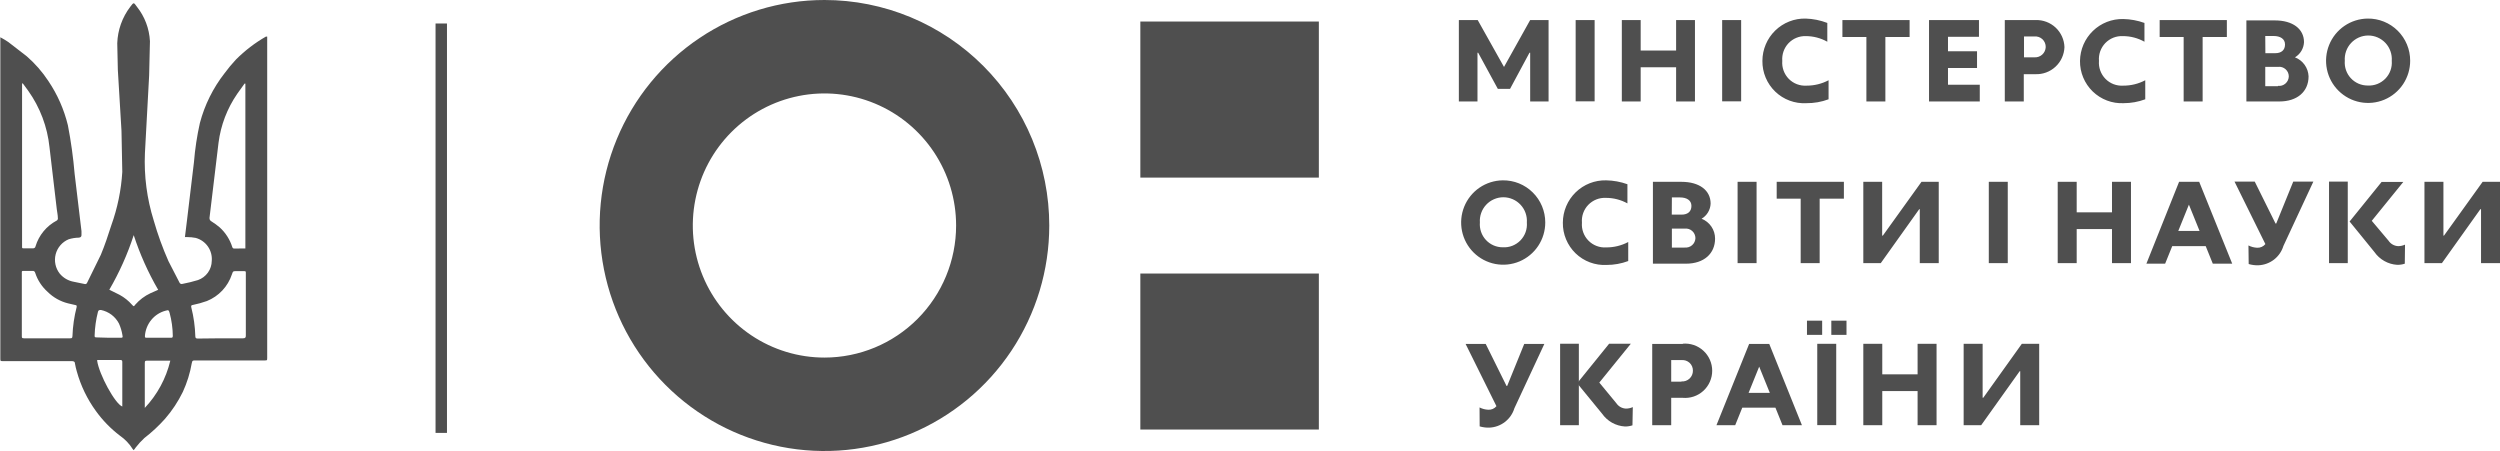 <svg width="133" height="24" viewBox="0 0 133 24" fill="none" xmlns="http://www.w3.org/2000/svg">
<g clip-path="url(#clip0_23_2699)">
<path d="M43.861 0C41.496 0 39.184 0.704 37.217 2.022C35.25 3.34 33.717 5.214 32.812 7.406C31.907 9.598 31.67 12.01 32.132 14.337C32.593 16.665 33.732 18.802 35.405 20.48C37.077 22.158 39.208 23.3 41.528 23.763C43.848 24.226 46.253 23.989 48.438 23.081C50.623 22.173 52.491 20.635 53.805 18.662C55.119 16.689 55.821 14.37 55.821 11.997C55.821 10.421 55.511 8.861 54.91 7.406C54.309 5.95 53.428 4.628 52.318 3.514C51.207 2.4 49.889 1.516 48.438 0.913C46.987 0.31 45.432 0 43.861 0ZM43.861 19.023C42.476 19.023 41.122 18.611 39.97 17.839C38.818 17.067 37.92 15.97 37.39 14.686C36.86 13.402 36.721 11.989 36.992 10.626C37.262 9.263 37.929 8.011 38.908 7.029C39.888 6.046 41.136 5.377 42.495 5.106C43.853 4.835 45.262 4.974 46.542 5.506C47.821 6.037 48.915 6.938 49.685 8.093C50.455 9.249 50.865 10.607 50.865 11.997C50.865 13.86 50.127 15.648 48.814 16.965C47.5 18.283 45.719 19.023 43.861 19.023ZM60.666 14.553H70.163V22.853H60.666V14.553ZM60.666 1.147H70.163V9.448H60.666V1.147Z" fill="#4F4F4F"/>
<path d="M127.935 14.028C127.806 14.071 127.67 14.091 127.534 14.089C127.293 14.075 127.058 14.006 126.848 13.887C126.637 13.769 126.456 13.604 126.318 13.406L124.999 11.784L126.701 9.679H127.856L126.178 11.747L127.072 12.808C127.129 12.893 127.205 12.963 127.293 13.012C127.382 13.062 127.481 13.09 127.583 13.095C127.708 13.094 127.833 13.067 127.947 13.015L127.935 14.028ZM123.904 9.661H124.901V13.997H123.904V9.661ZM119.618 13.058C119.761 13.131 119.919 13.173 120.08 13.18C120.163 13.184 120.246 13.169 120.322 13.135C120.398 13.101 120.465 13.05 120.518 12.985L118.876 9.661H119.952L121.059 11.893H121.095L122.001 9.661H123.071L121.478 13.083C121.39 13.373 121.214 13.628 120.974 13.813C120.734 13.997 120.443 14.102 120.141 14.113C119.968 14.118 119.796 14.096 119.63 14.046L119.618 13.058ZM116.997 9.673H115.927L114.188 14.028H115.185L115.562 13.095H117.344L117.721 14.028H118.754L116.997 9.673ZM115.885 12.284L116.45 10.887L117.016 12.284H115.885ZM103.141 9.673H102.223L100.168 12.534H100.131V9.673H99.128V13.997H100.058L102.101 11.131H102.132V13.997H103.141V9.673ZM125.959 0.988C125.518 0.993 125.088 1.129 124.723 1.378C124.358 1.628 124.075 1.98 123.91 2.39C123.744 2.801 123.703 3.251 123.792 3.685C123.881 4.119 124.096 4.517 124.41 4.828C124.724 5.139 125.123 5.351 125.556 5.435C125.989 5.52 126.438 5.474 126.845 5.304C127.253 5.133 127.601 4.845 127.846 4.477C128.09 4.108 128.221 3.675 128.221 3.233C128.222 2.935 128.164 2.641 128.05 2.367C127.936 2.093 127.769 1.844 127.559 1.635C127.348 1.426 127.099 1.261 126.824 1.15C126.549 1.039 126.255 0.984 125.959 0.988ZM125.959 4.55C125.791 4.55 125.625 4.516 125.47 4.449C125.316 4.381 125.177 4.283 125.063 4.159C124.949 4.035 124.861 3.889 124.806 3.729C124.751 3.57 124.73 3.401 124.743 3.233C124.731 3.061 124.755 2.888 124.812 2.726C124.869 2.563 124.96 2.414 125.077 2.288C125.194 2.162 125.336 2.062 125.493 1.993C125.651 1.924 125.821 1.889 125.993 1.889C126.165 1.889 126.334 1.924 126.492 1.993C126.65 2.062 126.791 2.162 126.909 2.288C127.026 2.414 127.116 2.563 127.173 2.726C127.231 2.888 127.254 3.061 127.242 3.233C127.256 3.407 127.233 3.582 127.174 3.746C127.115 3.91 127.022 4.06 126.9 4.185C126.778 4.309 126.631 4.407 126.469 4.47C126.307 4.533 126.133 4.56 125.959 4.55ZM122.092 3.05C122.233 2.966 122.35 2.848 122.434 2.708C122.518 2.567 122.565 2.408 122.573 2.244C122.573 1.531 121.965 1.086 121.028 1.086H119.508V5.398H121.265C122.208 5.398 122.816 4.879 122.816 4.062C122.807 3.841 122.734 3.627 122.605 3.447C122.476 3.267 122.298 3.129 122.092 3.05ZM120.512 1.915H120.955C121.302 1.915 121.563 2.061 121.563 2.366C121.563 2.671 121.363 2.83 121.041 2.83H120.518L120.512 1.915ZM121.186 4.587H120.512V3.556H121.199C121.27 3.548 121.341 3.555 121.409 3.577C121.477 3.599 121.54 3.635 121.593 3.683C121.647 3.731 121.689 3.789 121.719 3.854C121.748 3.92 121.764 3.99 121.764 4.062C121.763 4.134 121.747 4.206 121.716 4.272C121.686 4.337 121.642 4.396 121.587 4.444C121.533 4.492 121.469 4.527 121.4 4.549C121.331 4.57 121.258 4.577 121.186 4.568V4.587ZM102.624 1.067H105.281V1.958H103.633V2.726H105.178V3.617H103.633V4.507H105.324V5.398H102.624V1.067ZM98.016 1.067H101.591V1.97H100.302V5.398H99.292V1.97H98.016V1.067ZM89.169 3.58H87.284V5.398H86.281V1.067H87.284V2.69H89.169V1.067H90.172V5.398H89.169V3.58ZM83.825 1.067H84.834V5.392H83.825V1.067ZM81.405 5.398V2.806H81.368L80.335 4.727H79.684L78.639 2.806H78.602V5.398H77.611V1.067H78.614L80.013 3.562L81.405 1.067H82.384V5.398H81.405ZM91.619 1.067H92.629V5.392H91.619V1.067ZM108.297 1.067H106.655V5.398H107.665V3.946H108.273C108.469 3.955 108.666 3.925 108.851 3.857C109.036 3.79 109.205 3.686 109.35 3.552C109.495 3.418 109.612 3.257 109.694 3.077C109.776 2.898 109.822 2.704 109.829 2.507C109.823 2.311 109.778 2.119 109.698 1.941C109.617 1.763 109.503 1.602 109.36 1.468C109.218 1.335 109.051 1.231 108.868 1.162C108.686 1.093 108.492 1.061 108.297 1.067ZM108.224 3.05H107.677V1.939H108.224C108.302 1.932 108.381 1.941 108.455 1.966C108.53 1.991 108.598 2.032 108.656 2.085C108.713 2.139 108.759 2.204 108.789 2.277C108.819 2.35 108.834 2.428 108.832 2.507C108.829 2.583 108.811 2.658 108.778 2.727C108.746 2.795 108.7 2.857 108.643 2.908C108.586 2.958 108.52 2.997 108.448 3.021C108.376 3.046 108.3 3.055 108.224 3.05ZM114.894 1.067H118.469V1.97H117.18V5.398H116.17V1.97H114.894V1.067ZM79.946 9.594C79.504 9.599 79.074 9.735 78.709 9.984C78.344 10.234 78.061 10.587 77.895 10.998C77.73 11.409 77.69 11.859 77.779 12.293C77.869 12.727 78.084 13.125 78.399 13.436C78.713 13.747 79.112 13.958 79.546 14.042C79.98 14.126 80.429 14.079 80.836 13.908C81.243 13.736 81.591 13.448 81.835 13.078C82.079 12.709 82.209 12.275 82.208 11.832C82.208 11.536 82.149 11.242 82.035 10.969C81.921 10.695 81.754 10.447 81.543 10.239C81.333 10.03 81.083 9.866 80.809 9.755C80.535 9.645 80.241 9.59 79.946 9.594ZM79.946 13.156C79.778 13.156 79.611 13.122 79.457 13.055C79.303 12.987 79.164 12.889 79.05 12.765C78.935 12.641 78.848 12.495 78.793 12.335C78.738 12.176 78.716 12.007 78.73 11.838C78.718 11.666 78.741 11.494 78.799 11.331C78.856 11.169 78.946 11.02 79.063 10.894C79.18 10.768 79.322 10.667 79.48 10.599C79.637 10.53 79.807 10.494 79.979 10.494C80.151 10.494 80.321 10.53 80.479 10.599C80.636 10.667 80.778 10.768 80.895 10.894C81.012 11.02 81.103 11.169 81.16 11.331C81.217 11.494 81.241 11.666 81.229 11.838C81.243 12.012 81.22 12.187 81.161 12.352C81.102 12.516 81.008 12.665 80.887 12.79C80.765 12.915 80.618 13.012 80.456 13.076C80.293 13.139 80.12 13.166 79.946 13.156ZM90.525 11.637C90.666 11.554 90.783 11.436 90.867 11.296C90.951 11.155 90.999 10.996 91.005 10.832C91.005 10.118 90.397 9.673 89.455 9.673H87.935V14.028H89.692C90.659 14.028 91.242 13.485 91.242 12.692C91.242 12.464 91.174 12.242 91.046 12.054C90.918 11.866 90.736 11.72 90.525 11.637ZM88.944 10.503H89.376C89.722 10.503 89.984 10.649 89.984 10.954C89.984 11.259 89.783 11.418 89.461 11.418H88.938L88.944 10.503ZM89.625 13.174H88.944V12.162H89.631C89.702 12.154 89.774 12.161 89.842 12.183C89.91 12.205 89.973 12.241 90.026 12.289C90.079 12.336 90.122 12.395 90.151 12.46C90.181 12.525 90.196 12.596 90.197 12.668C90.195 12.74 90.178 12.811 90.147 12.876C90.116 12.941 90.072 12.999 90.018 13.046C89.963 13.093 89.9 13.128 89.831 13.149C89.763 13.17 89.69 13.177 89.619 13.168L89.625 13.174ZM112.358 12.186H110.48V13.997H109.47V9.673H110.48V11.296H112.358V9.673H113.368V13.997H112.358V12.186ZM92.44 9.673H93.45V13.997H92.44V9.673ZM94.52 9.673H98.095V10.57H96.806V13.997H95.796V10.57H94.52V9.673ZM86.622 12.875C86.262 13.066 85.861 13.164 85.454 13.162C85.28 13.174 85.104 13.148 84.941 13.086C84.777 13.024 84.628 12.927 84.505 12.801C84.382 12.676 84.288 12.526 84.228 12.361C84.168 12.196 84.145 12.02 84.159 11.845C84.145 11.671 84.168 11.498 84.226 11.334C84.285 11.171 84.377 11.022 84.497 10.897C84.618 10.773 84.763 10.675 84.924 10.611C85.085 10.547 85.257 10.519 85.43 10.527C85.832 10.525 86.227 10.626 86.579 10.82V9.801C86.216 9.671 85.834 9.601 85.448 9.594C85.149 9.587 84.851 9.639 84.572 9.749C84.293 9.859 84.039 10.023 83.824 10.233C83.609 10.443 83.439 10.693 83.322 10.97C83.205 11.247 83.145 11.544 83.144 11.845C83.139 12.149 83.197 12.45 83.314 12.731C83.43 13.012 83.603 13.266 83.821 13.477C84.04 13.688 84.299 13.852 84.583 13.958C84.867 14.064 85.17 14.111 85.472 14.095C85.865 14.095 86.254 14.025 86.622 13.888V12.875ZM105.804 9.673H106.813V13.997H105.804V9.673ZM133 9.673H132.076L130.021 12.534H129.99V9.673H128.981V13.997H129.911L131.954 11.131H131.991V13.997H133V9.673ZM97.28 4.269C96.92 4.459 96.519 4.558 96.112 4.556C95.938 4.568 95.763 4.542 95.599 4.48C95.435 4.418 95.287 4.321 95.163 4.196C95.04 4.07 94.946 3.92 94.886 3.755C94.826 3.59 94.803 3.414 94.817 3.239C94.804 3.068 94.826 2.896 94.883 2.734C94.94 2.573 95.03 2.425 95.147 2.301C95.265 2.177 95.407 2.078 95.565 2.013C95.723 1.948 95.893 1.916 96.064 1.921C96.466 1.92 96.862 2.023 97.213 2.22V1.22C96.846 1.079 96.457 1.001 96.064 0.988C95.764 0.981 95.466 1.033 95.188 1.143C94.909 1.253 94.654 1.418 94.44 1.627C94.225 1.837 94.055 2.087 93.938 2.364C93.821 2.641 93.76 2.938 93.76 3.239C93.756 3.544 93.814 3.846 93.932 4.127C94.05 4.409 94.224 4.663 94.443 4.874C94.662 5.085 94.923 5.248 95.208 5.354C95.493 5.46 95.797 5.506 96.1 5.489C96.503 5.493 96.903 5.423 97.28 5.282V4.269ZM114.128 4.269C113.768 4.46 113.367 4.558 112.96 4.556C112.785 4.568 112.61 4.542 112.446 4.48C112.283 4.418 112.134 4.321 112.011 4.196C111.888 4.07 111.794 3.92 111.734 3.755C111.674 3.59 111.651 3.414 111.665 3.239C111.651 3.066 111.674 2.892 111.732 2.728C111.791 2.565 111.883 2.416 112.003 2.291C112.124 2.167 112.269 2.069 112.43 2.005C112.591 1.942 112.763 1.913 112.936 1.921C113.338 1.92 113.734 2.023 114.085 2.22V1.22C113.722 1.09 113.34 1.019 112.954 1.012C112.657 1.006 112.362 1.059 112.085 1.167C111.809 1.276 111.556 1.438 111.343 1.645C111.129 1.852 110.958 2.1 110.84 2.373C110.723 2.646 110.66 2.941 110.656 3.239C110.652 3.542 110.71 3.843 110.827 4.123C110.943 4.403 111.116 4.656 111.333 4.867C111.551 5.077 111.809 5.241 112.092 5.348C112.375 5.455 112.676 5.503 112.978 5.489C113.371 5.489 113.76 5.419 114.128 5.282V4.269ZM86.847 22.628C86.717 22.67 86.582 22.691 86.445 22.689C86.204 22.674 85.97 22.605 85.759 22.487C85.549 22.369 85.368 22.204 85.229 22.006L83.904 20.389L85.606 18.285H86.761L85.083 20.353L85.989 21.451C86.046 21.535 86.122 21.606 86.21 21.655C86.299 21.705 86.398 21.733 86.5 21.737C86.626 21.737 86.75 21.71 86.865 21.658L86.847 22.628Z" fill="#4F4F4F"/>
<path d="M82.998 18.285H83.995V22.622H82.998V18.285ZM78.712 21.676C78.855 21.749 79.013 21.791 79.174 21.798C79.256 21.803 79.339 21.789 79.415 21.756C79.491 21.723 79.558 21.673 79.611 21.609L77.97 18.297H79.04L80.146 20.53H80.183L81.089 18.297H82.159L80.566 21.719C80.478 22.009 80.301 22.264 80.061 22.449C79.822 22.634 79.53 22.739 79.228 22.75C79.056 22.755 78.883 22.732 78.718 22.683L78.712 21.676ZM94.124 18.297H93.054L91.315 22.622H92.312L92.689 21.688H94.453L94.83 22.622H95.863L94.124 18.297ZM93.024 20.902L93.589 19.505L94.155 20.902H93.024ZM102.016 20.804H100.137V22.622H99.128V18.291H100.137V19.914H102.016V18.291H103.025V22.622H102.016V20.804ZM96.678 18.291H97.687V22.616H96.678V18.291ZM108.485 18.291H107.561L105.512 21.158H105.476V18.291H104.466V22.622H105.397L107.446 19.749H107.476V22.622H108.485V18.291ZM89.54 18.297H87.898V22.622H88.908V21.164H89.516C89.715 21.182 89.916 21.159 90.106 21.095C90.296 21.031 90.471 20.928 90.619 20.793C90.767 20.657 90.885 20.492 90.966 20.308C91.047 20.124 91.089 19.925 91.089 19.724C91.089 19.523 91.047 19.325 90.966 19.141C90.885 18.957 90.767 18.792 90.619 18.657C90.471 18.521 90.296 18.418 90.106 18.354C89.916 18.29 89.715 18.267 89.516 18.285L89.54 18.297ZM89.455 20.304H88.908V19.157H89.455C89.533 19.149 89.612 19.158 89.686 19.184C89.761 19.209 89.829 19.25 89.887 19.303C89.944 19.357 89.99 19.422 90.02 19.495C90.05 19.567 90.065 19.646 90.063 19.724C90.063 19.803 90.047 19.88 90.016 19.952C89.985 20.024 89.94 20.088 89.882 20.142C89.825 20.195 89.758 20.236 89.684 20.262C89.611 20.287 89.533 20.298 89.455 20.292V20.304ZM96.131 17.059H96.939V17.816H96.131V17.059ZM97.426 17.059H98.234V17.816H97.426V17.059Z" fill="#4F4F4F"/>
<path fill-rule="evenodd" clip-rule="evenodd" d="M7.114 23.951L7.059 23.89C6.883 23.608 6.651 23.365 6.378 23.177C5.89 22.805 5.46 22.363 5.101 21.865C4.64 21.231 4.296 20.518 4.086 19.761C4.046 19.625 4.014 19.486 3.989 19.346C3.989 19.249 3.934 19.212 3.824 19.212H0.176C0.018 19.212 0.018 19.212 0.018 19.06V1.982C0.165 2.06 0.307 2.145 0.444 2.238L1.423 2.995C1.867 3.38 2.255 3.826 2.578 4.318C3.059 5.033 3.409 5.828 3.612 6.666C3.777 7.519 3.897 8.38 3.97 9.246L4.335 12.296V12.485C4.335 12.546 4.335 12.625 4.195 12.643C4.012 12.646 3.83 12.675 3.654 12.729C3.485 12.799 3.335 12.907 3.215 13.045C3.095 13.183 3.008 13.348 2.962 13.525C2.916 13.703 2.912 13.888 2.95 14.068C2.987 14.247 3.066 14.415 3.18 14.559C3.372 14.789 3.639 14.942 3.934 14.992L4.493 15.107C4.52 15.118 4.549 15.117 4.575 15.105C4.602 15.094 4.622 15.073 4.633 15.046L5.363 13.558C5.575 13.052 5.752 12.515 5.922 11.985C6.251 11.072 6.447 10.117 6.506 9.149L6.463 6.959L6.269 3.72L6.238 2.299C6.262 1.596 6.505 0.918 6.931 0.36C7.132 0.085 7.12 0.146 7.284 0.36C7.7 0.882 7.942 1.522 7.977 2.19L7.934 4.019L7.71 8.148C7.657 9.36 7.816 10.571 8.178 11.729C8.389 12.467 8.651 13.191 8.962 13.894L9.54 15.016C9.545 15.034 9.554 15.05 9.566 15.064C9.578 15.078 9.593 15.089 9.609 15.097C9.626 15.105 9.644 15.11 9.662 15.11C9.68 15.111 9.699 15.108 9.716 15.101C9.991 15.049 10.263 14.982 10.531 14.9C10.743 14.826 10.928 14.688 11.06 14.505C11.192 14.321 11.264 14.101 11.266 13.876C11.288 13.604 11.215 13.333 11.058 13.11C10.901 12.887 10.672 12.726 10.409 12.656C10.263 12.628 10.114 12.614 9.965 12.613H9.838L9.947 11.729L10.318 8.63C10.375 7.928 10.48 7.231 10.634 6.544C10.888 5.582 11.335 4.681 11.947 3.897C12.135 3.641 12.338 3.397 12.555 3.165C13.03 2.689 13.565 2.279 14.148 1.946H14.215V2.08C14.215 6.882 14.215 11.684 14.215 16.486V19.017C14.215 19.176 14.215 19.176 14.063 19.176H10.379C10.269 19.176 10.227 19.176 10.202 19.322C10.111 19.849 9.951 20.361 9.728 20.847C9.476 21.364 9.157 21.846 8.78 22.28C8.445 22.655 8.077 22.998 7.679 23.305C7.511 23.46 7.356 23.629 7.217 23.811C7.179 23.855 7.145 23.902 7.114 23.951ZM1.216 4.44H1.174V4.611C1.174 7.376 1.174 10.139 1.174 12.9V13.125C1.174 13.198 1.174 13.211 1.259 13.211H1.745C1.762 13.213 1.779 13.212 1.795 13.208C1.812 13.204 1.827 13.197 1.841 13.187C1.855 13.176 1.866 13.164 1.875 13.149C1.883 13.134 1.889 13.118 1.891 13.101C1.979 12.81 2.124 12.539 2.317 12.305C2.51 12.07 2.748 11.877 3.016 11.735C3.041 11.721 3.06 11.699 3.071 11.672C3.082 11.646 3.084 11.616 3.077 11.588C3.077 11.442 3.04 11.289 3.022 11.137L2.633 7.831C2.521 6.75 2.132 5.716 1.502 4.83L1.216 4.44ZM13.054 13.217V4.446H13.011L12.622 4.989C12.086 5.767 11.744 6.662 11.625 7.599L11.145 11.594C11.145 11.692 11.181 11.735 11.248 11.777C11.402 11.872 11.548 11.978 11.686 12.095C12.002 12.381 12.235 12.748 12.361 13.156C12.367 13.172 12.377 13.186 12.389 13.198C12.402 13.21 12.417 13.218 12.434 13.223L13.054 13.217ZM1.161 16.205V17.877C1.161 17.968 1.161 17.998 1.283 17.998H3.715C3.812 17.998 3.849 17.998 3.855 17.877C3.873 17.353 3.949 16.834 4.08 16.327C4.08 16.26 4.08 16.236 4.013 16.23L3.618 16.138C3.209 16.036 2.835 15.826 2.535 15.528C2.229 15.256 2 14.906 1.873 14.516C1.867 14.483 1.848 14.454 1.821 14.434C1.794 14.415 1.76 14.407 1.727 14.412H1.289C1.143 14.412 1.161 14.412 1.161 14.54V16.205ZM11.71 17.998H12.926C13.042 17.998 13.084 17.962 13.078 17.846V14.522C13.078 14.443 13.078 14.424 12.981 14.424H12.586C12.397 14.424 12.397 14.424 12.336 14.601C12.23 14.92 12.056 15.211 11.826 15.456C11.596 15.7 11.316 15.891 11.005 16.016C10.761 16.103 10.511 16.172 10.257 16.224C10.178 16.224 10.154 16.279 10.178 16.358C10.305 16.859 10.376 17.372 10.391 17.889C10.391 17.98 10.427 18.011 10.518 18.011L11.71 17.998ZM5.813 15.412L6.366 15.687C6.613 15.822 6.836 16 7.022 16.211C7.114 16.309 7.114 16.321 7.193 16.211C7.417 15.954 7.692 15.746 8.001 15.601L8.415 15.418C7.88 14.498 7.444 13.522 7.114 12.509C6.785 13.523 6.348 14.498 5.813 15.418V15.412ZM9.059 19.188H7.843C7.734 19.188 7.703 19.188 7.703 19.322V21.701C8.366 20.998 8.834 20.134 9.059 19.194V19.188ZM5.168 19.188C5.271 19.914 6.117 21.481 6.506 21.627C6.507 21.613 6.507 21.599 6.506 21.585V19.249C6.506 19.163 6.463 19.151 6.39 19.151H5.174L5.168 19.188ZM5.776 17.968H6.384C6.524 17.968 6.542 17.968 6.512 17.822C6.477 17.611 6.416 17.406 6.329 17.212C6.233 17.029 6.098 16.869 5.933 16.744C5.767 16.62 5.577 16.534 5.375 16.492C5.29 16.492 5.235 16.492 5.211 16.59C5.106 17.001 5.047 17.422 5.034 17.846C5.034 17.925 5.034 17.95 5.138 17.95L5.776 17.968ZM8.445 17.968H9.084C9.157 17.968 9.193 17.968 9.193 17.864C9.188 17.452 9.131 17.042 9.023 16.645C8.98 16.492 8.962 16.486 8.81 16.529C8.512 16.607 8.246 16.778 8.05 17.017C7.851 17.259 7.732 17.557 7.71 17.87C7.71 17.944 7.71 17.974 7.807 17.968H8.445Z" fill="#4F4F4F"/>
<path d="M23.171 1.25H23.779V23.03H23.171V1.25Z" fill="#4F4F4F"/>
</g>
<defs>
<clipPath id="clip0_23_2699">
<rect width="133" height="24" fill="white"/>
</clipPath>
</defs>
</svg>
